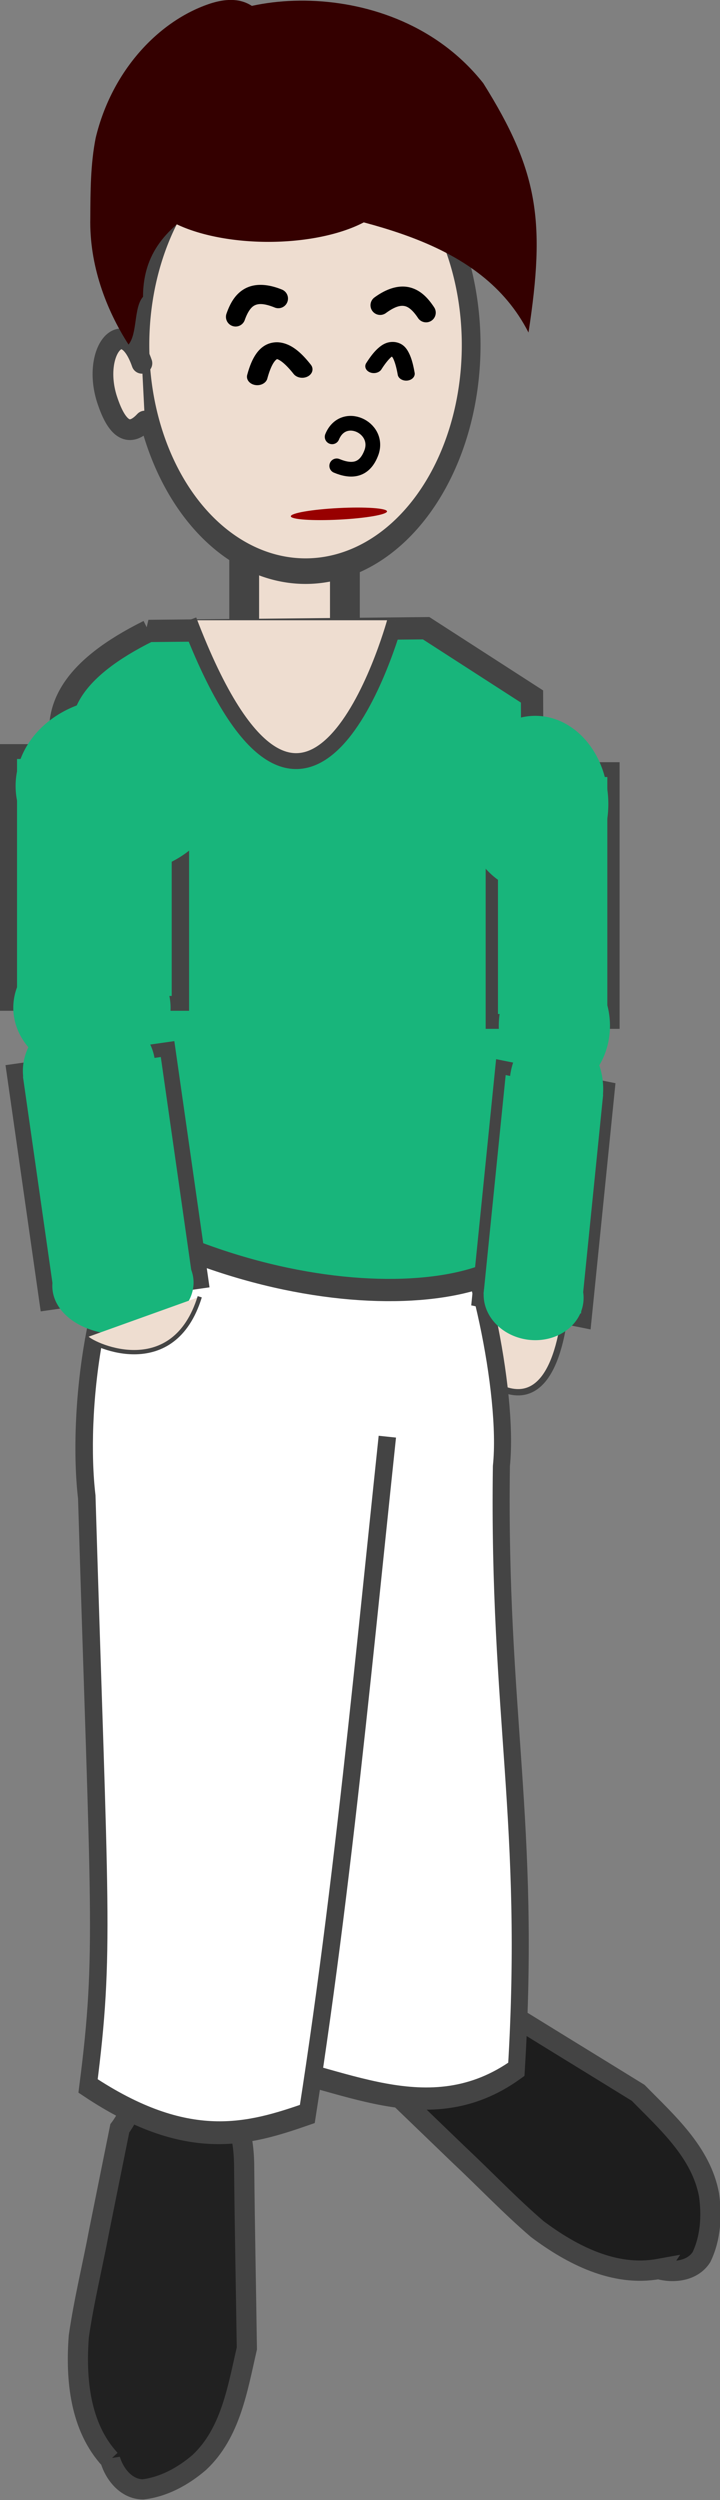 <?xml version="1.0" encoding="UTF-8" standalone="no"?>
<!-- Created with Inkscape (http://www.inkscape.org/) -->

<svg
   xmlns:dc="http://purl.org/dc/elements/1.1/"
   xmlns:cc="http://creativecommons.org/ns#"
   xmlns:rdf="http://www.w3.org/1999/02/22-rdf-syntax-ns#"
   xmlns:svg="http://www.w3.org/2000/svg"
   xmlns="http://www.w3.org/2000/svg"
   xmlns:sodipodi="http://sodipodi.sourceforge.net/DTD/sodipodi-0.dtd"
   xmlns:inkscape="http://www.inkscape.org/namespaces/inkscape"
   version="1.1"
   width="116.763"
   height="404.997"
   id="svg2"
   inkscape:version="0.48.1 r9760"
   sodipodi:docname="object.svg">
  <rect width="100%" height="100%" fill="#808080" stroke="none"/>
  <g
     transform="matrix(0.45,0,0,0.45,0.109,258.584)"
     id="g3045">
    <g
       transform="matrix(0.802,0,0,0.802,1179.91,-618.845)"
       id="g6966">
      <rect
         width="45.255"
         height="35.548"
         x="-1361.783"
         y="304.942"
         id="rect4843"
         style="fill:#eeddd0;fill-opacity:1;stroke:#444444;stroke-width:13.399;stroke-miterlimit:4;stroke-opacity:1;stroke-dasharray:none" />
      <g
         transform="translate(-1162.12,-40.688)"
         id="g4284">
        <g
           transform="translate(20,32)"
           id="g4376">
          <g
             transform="translate(-445.477,66.468)"
             id="g4494">
            <g
               id="g4482">
              <path
                 d="m 306.177,174.483 a 88.388,88.388 0 1 1 -176.777,0 88.388,88.388 0 1 1 176.777,0 z"
                 transform="matrix(0.842,0,0,1.148,70.002,-48.063)"
                 id="path4030"
                 style="fill:#eeddd0;fill-opacity:1;stroke:#444444;stroke-width:10;stroke-linecap:round;stroke-miterlimit:4;stroke-opacity:1;stroke-dasharray:none;stroke-dashoffset:10"
                 inkscape:connector-curvature="0" />
              <path
                 d="m 179.859,160.413 c -8.046,-23.088 -22.404,-5.77 -15.844,15.691 5.255,16.558 11.351,16.489 17.163,10.244"
                 id="path4034-7-2-2"
                 style="fill:#eeddd0;fill-opacity:1;stroke:#444444;stroke-width:9.311;stroke-linecap:round;stroke-linejoin:miter;stroke-miterlimit:4;stroke-opacity:1;stroke-dasharray:none"
                 inkscape:connector-curvature="0" />
              <path
                 d="m 227.657,126.195 c -0.591,0.231 -1.163,0.5 -1.711,0.814 -4.385,2.507 -6.578,6.859 -8.081,11.113 a 4.344,4.344 0 0 0 8.192,2.894 c 1.204,-3.407 2.647,-5.574 4.202,-6.463 1.555,-0.889 4.003,-1.299 9.257,0.829 a 4.345,4.345 0 1 0 3.263,-8.055 c -5.821,-2.358 -10.985,-2.749 -15.122,-1.132 z"
                 id="path2984"
                 style="font-size:medium;font-style:normal;font-variant:normal;font-weight:normal;font-stretch:normal;text-indent:0;text-align:start;text-decoration:none;line-height:normal;letter-spacing:normal;word-spacing:normal;text-transform:none;direction:ltr;block-progression:tb;writing-mode:lr-tb;text-anchor:start;baseline-shift:baseline;color:#000000;fill:#000000;fill-opacity:1;stroke:none;stroke-width:40;marker:none;visibility:visible;display:inline;overflow:visible;enable-background:accumulate;font-family:Sans;-inkscape-font-specification:Sans"
                 inkscape:connector-curvature="0" />
              <path
                 d="m 298.744,126.079 c 0.629,0.08 1.25,0.202 1.858,0.372 4.863,1.363 8.05,5.05 10.544,8.81 a 4.344,4.344 0 1 1 -7.24,4.802 c -1.998,-3.011 -3.925,-4.762 -5.65,-5.245 -1.725,-0.484 -4.199,-0.285 -8.776,3.059 a 4.345,4.345 0 1 1 -5.127,-7.017 c 5.072,-3.705 9.985,-5.342 14.391,-4.781 z"
                 id="path2984-2"
                 style="font-size:medium;font-style:normal;font-variant:normal;font-weight:normal;font-stretch:normal;text-indent:0;text-align:start;text-decoration:none;line-height:normal;letter-spacing:normal;word-spacing:normal;text-transform:none;direction:ltr;block-progression:tb;writing-mode:lr-tb;text-anchor:start;baseline-shift:baseline;color:#000000;fill:#000000;fill-opacity:1;stroke:none;stroke-width:40;marker:none;visibility:visible;display:inline;overflow:visible;enable-background:accumulate;font-family:Sans;-inkscape-font-specification:Sans"
                 inkscape:connector-curvature="0" />
              <path
                 d="m 265.329,193.424 c 4.979,-12.045 21.464,-4.343 17.748,6.793 -3.059,8.604 -9.113,8.969 -15.686,6.233"
                 id="path4034"
                 style="fill:none;stroke:#000000;stroke-width:6.605;stroke-linecap:round;stroke-linejoin:miter;stroke-miterlimit:4;stroke-opacity:1;stroke-dasharray:none"
                 inkscape:connector-curvature="0" />
            </g>
            <g
               transform="matrix(1.042,0,0,1,128.955,-30.622)"
               id="g4095-1-6">
              <g
                 transform="matrix(-1.148,0,0,1.148,262.629,-9.892)"
                 id="g4219">
                <path
                   d="M 171,50.923 C 214.572,137.34 76.636,89.961 41,163 34.586,119.47 37.297,99.887 58,65.509 91.938,20.829 159.297,29.139 171,50.923 z"
                   id="path4055-3-1"
                   style="fill:#340000;fill-opacity:1;stroke:none"
                   inkscape:connector-curvature="0" />
                <path
                   d="m 145.01,35.231 c -7.171,4.455 -15.318,10.967 -16.631,22.419 -1.152,8.646 -0.419,17.448 -0.529,26.167 14.391,27.736 57.945,27.454 57.956,65.209 3.535,4.141 2.032,14.344 5.441,18.672 8.536,-13.837 14.749,-31.185 14.36,-49.485 -0.046,-10.457 -0.079,-21.129 -2.019,-31.307 -6.03,-26.239 -23.675,-45.954 -43.206,-52.594 -5.028,-1.64 -10.593,-2.279 -15.371,0.918 z"
                   id="path4055-1-8-4"
                   style="fill:#340000;fill-opacity:1;stroke:none"
                   inkscape:connector-curvature="0" />
                <path
                   d="m 308,73 a 37,21 0 1 1 -74,0 37,21 0 1 1 74,0 z"
                   transform="matrix(1.257,0,0,1,-201.914,33.551)"
                   id="path4217"
                   style="fill:#340000;fill-opacity:1;stroke:none"
                   inkscape:connector-curvature="0" />
              </g>
            </g>
          </g>
        </g>
      </g>
      <path
         d="m -1175.603,1073.585 c -19.869,3.596 -39.084,-6.381 -54.523,-17.943 -12.256,-10.529 -23.409,-22.263 -35.189,-33.316 -11.351,-10.929 -22.702,-21.859 -34.053,-32.788 -2.914,-7.962 -10.627,-15.712 -6.641,-24.735 1.269,-8.446 5.245,-17.424 13.967,-20.287 12.966,-5.651 27.325,0.382 38.387,7.511 22.892,14.284 45.951,28.309 68.909,42.491 13,13.24 28.325,26.702 31.854,45.866 1.312,9.334 0.709,19.346 -3.437,27.912 -4.072,6.281 -12.623,7.182 -19.275,5.291 z"
         id="path4971-4-5"
         style="fill:#1d1d1d;fill-opacity:1;stroke:#444444;stroke-width:9.111;stroke-linecap:butt;stroke-linejoin:miter;stroke-miterlimit:4;stroke-opacity:1;stroke-dasharray:none"
         inkscape:connector-curvature="0" />
      <path
         d="m -1422.006,1159.173 c -13.637,-14.74 -15.541,-36.187 -14.098,-55.315 2.279,-15.906 6.157,-31.532 9.129,-47.319 3.098,-15.361 6.196,-30.723 9.293,-46.084 5.119,-6.7 7.495,-17.311 17.193,-18.791 7.761,-3.451 17.416,-4.916 24.479,0.868 11.669,7.852 14.286,23.119 14.222,36.206 0.258,26.833 0.823,53.667 1.202,80.501 -4.153,17.979 -7.251,38.027 -21.435,51.231 -7.126,6.09 -15.845,10.936 -25.245,12.038 -7.444,-0.057 -12.771,-6.747 -14.74,-13.336 z"
         id="path4971-4"
         style="fill:#212121;fill-opacity:1;stroke:#444444;stroke-width:9.061;stroke-linecap:butt;stroke-linejoin:miter;stroke-miterlimit:4;stroke-opacity:1;stroke-dasharray:none"
         inkscape:connector-curvature="0" />
      <path
         d="m -1216.775,636.344 c -6.178,75.735 -45.609,32.169 -50.608,22.239"
         id="path5343-2-9"
         style="fill:#eeddd0;fill-opacity:1;stroke:#444444;stroke-width:2.842;stroke-linecap:butt;stroke-linejoin:miter;stroke-miterlimit:4;stroke-opacity:1;stroke-dasharray:none"
         inkscape:connector-curvature="0" />
      <g
         transform="matrix(0.759,0.08,-0.104,0.995,-671.28,61.631)"
         id="g4938">
        <path
           d="m -832.859,604.252 c -29.794,36.063 -21.571,69.299 -6.863,102.053 13.796,93.889 20.22,188.326 69.793,279.555 52.272,1.35 107.141,23.036 155.093,-9.453 -6.333,-110.985 -32.551,-157.971 -45.641,-268.453 -0.069,-33.901 -28.827,-99.442 -49.043,-117.025 z"
           id="path4882-3"
           style="fill:#ffffff;fill-opacity:1;stroke:#444444;stroke-width:10;stroke-miterlimit:4;stroke-opacity:1;stroke-dasharray:none"
           inkscape:connector-curvature="0" />
        <path
           d="m -878.76,599.03 c -34.236,35.484 -33.104,106.717 -22.627,142.201 32.913,185.898 38.62,201.984 36.77,262.756 62.417,24.951 96.719,14.145 130.108,2.177 7.8,-116.843 4.647,-233.685 5.657,-350.528 l -25.456,-60.961 z"
           id="path4882"
           style="fill:#ffffff;fill-opacity:1;stroke:#444444;stroke-width:10.263;stroke-miterlimit:4;stroke-opacity:1;stroke-dasharray:none"
           inkscape:connector-curvature="0" />
        <rect
           width="124.451"
           height="98.995"
           x="-814.729"
           y="601.191"
           id="rect4942"
           style="fill:#ffffff;fill-opacity:1;stroke:none" />
      </g>
      <path
         d="m -1404.773,338.334 124.749,-1.226 47.574,30.655 1.057,228.07 c 13.364,42.69 -96.338,58.424 -194.523,1.226 l -17.972,-207.225 c -2.97,-17.167 4.547,-34.333 39.116,-51.5 z"
         id="path4641-8"
         style="fill:#18b57b;fill-opacity:1;stroke:#444444;stroke-width:10;stroke-miterlimit:4;stroke-opacity:1;stroke-dasharray:none"
         inkscape:connector-curvature="0" />
      <path
         d="m -1386.672,333.542 c 53.461,139.949 91.59,4.53 92.798,0"
         id="path5050"
         style="fill:#eeddd0;fill-opacity:1;stroke:#444444;stroke-width:7.132;stroke-miterlimit:4;stroke-opacity:1;stroke-dasharray:none"
         inkscape:connector-curvature="0" />
      <g
         transform="translate(-468,42)"
         id="g5171"
         style="fill:#18b57b;fill-opacity:1">
        <g
           transform="matrix(0.781,0,0,0.666,-16.758,340.698)"
           id="g5132"
           style="fill:#18b57b;fill-opacity:1">
          <rect
             width="98.995"
             height="169.706"
             x="-1258.65"
             y="14.677"
             id="rect5092"
             style="fill:#18b57b;fill-opacity:1;stroke:#444444;stroke-width:10;stroke-linecap:round;stroke-miterlimit:4;stroke-opacity:1;stroke-dasharray:none;stroke-dashoffset:10" />
          <path
             d="m -1165.312,-2.294 a 48.083,48.083 0 1 1 -96.166,0 48.083,48.083 0 1 1 96.166,0 z"
             transform="matrix(0.941,0,0,0.941,-68.749,189.463)"
             id="path5094-5"
             style="fill:#18b57b;fill-opacity:1;stroke:none"
             inkscape:connector-curvature="0" />
          <path
             d="m -1165.312,-2.294 a 48.083,48.083 0 1 1 -96.166,0 48.083,48.083 0 1 1 96.166,0 z"
             transform="matrix(1.236,0,0,1.236,304.72,40.687)"
             id="path5094-5-7"
             style="fill:#18b57b;fill-opacity:1;stroke:none"
             inkscape:connector-curvature="0" />
        </g>
        <g
           transform="matrix(0.696,-0.099,0.088,0.615,-122.387,360.178)"
           id="g5132-9"
           style="fill:#18b57b;fill-opacity:1">
          <rect
             width="98.995"
             height="169.706"
             x="-1258.65"
             y="14.677"
             id="rect5092-9"
             style="fill:#18b57b;fill-opacity:1;stroke:#444444;stroke-width:10;stroke-linecap:round;stroke-miterlimit:4;stroke-opacity:1;stroke-dasharray:none;stroke-dashoffset:10" />
          <path
             d="m -1165.312,-2.294 a 48.083,48.083 0 1 1 -96.166,0 48.083,48.083 0 1 1 96.166,0 z"
             transform="matrix(0.937,0.03,0.023,0.755,-72.159,216.531)"
             id="path5094-5-0"
             style="fill:#18b57b;fill-opacity:1;stroke:none"
             inkscape:connector-curvature="0" />
          <path
             d="m -1165.312,-2.294 a 48.083,48.083 0 1 1 -96.166,0 48.083,48.083 0 1 1 96.166,0 z"
             transform="matrix(0.882,0,0,0.882,-140.894,22.892)"
             id="path5094-5-7-1"
             style="fill:#18b57b;fill-opacity:1;stroke:none"
             inkscape:connector-curvature="0" />
        </g>
      </g>
      <g
         transform="matrix(-0.707,0,0,1,-1902.683,50.105)"
         id="g5171-4"
         style="fill:#18b57b;fill-opacity:1">
        <g
           transform="matrix(0.781,0,0,0.666,-16.758,340.698)"
           id="g5132-7"
           style="fill:#18b57b;fill-opacity:1">
          <rect
             width="98.995"
             height="169.706"
             x="-1258.65"
             y="14.677"
             id="rect5092-93"
             style="fill:#18b57b;fill-opacity:1;stroke:#444444;stroke-width:10;stroke-linecap:round;stroke-miterlimit:4;stroke-opacity:1;stroke-dasharray:none;stroke-dashoffset:10" />
          <path
             d="m -1165.312,-2.294 a 48.083,48.083 0 1 1 -96.166,0 48.083,48.083 0 1 1 96.166,0 z"
             transform="matrix(0.941,0,0,0.941,-68.749,189.463)"
             id="path5094-5-72"
             style="fill:#18b57b;fill-opacity:1;stroke:none"
             inkscape:connector-curvature="0" />
          <path
             d="m -1165.312,-2.294 a 48.083,48.083 0 1 1 -96.166,0 48.083,48.083 0 1 1 96.166,0 z"
             transform="matrix(1.236,0,0,1.236,304.72,40.687)"
             id="path5094-5-7-6"
             style="fill:#18b57b;fill-opacity:1;stroke:none"
             inkscape:connector-curvature="0" />
        </g>
        <g
           transform="matrix(0.696,-0.099,0.088,0.615,-122.387,360.178)"
           id="g5132-9-6"
           style="fill:#18b57b;fill-opacity:1">
          <rect
             width="98.995"
             height="169.706"
             x="-1258.65"
             y="14.677"
             id="rect5092-9-4"
             style="fill:#18b57b;fill-opacity:1;stroke:#444444;stroke-width:10;stroke-linecap:round;stroke-miterlimit:4;stroke-opacity:1;stroke-dasharray:none;stroke-dashoffset:10" />
          <path
             d="m -1165.312,-2.294 a 48.083,48.083 0 1 1 -96.166,0 48.083,48.083 0 1 1 96.166,0 z"
             transform="matrix(0.936,0.045,0.035,0.662,-73.864,230.065)"
             id="path5094-5-0-7"
             style="fill:#18b57b;fill-opacity:1;stroke:none"
             inkscape:connector-curvature="0" />
          <path
             d="m -1165.312,-2.294 a 48.083,48.083 0 1 1 -96.166,0 48.083,48.083 0 1 1 96.166,0 z"
             transform="matrix(0.882,0,0,0.882,-140.894,22.892)"
             id="path5094-5-7-1-0"
             style="fill:#18b57b;fill-opacity:1;stroke:none"
             inkscape:connector-curvature="0" />
        </g>
      </g>
      <path
         d="m -1381.752,637.193 c -11.675,37.757 -46.868,22.391 -51.001,18.299"
         id="path5343-2"
         style="fill:#eeddd0;fill-opacity:1;stroke:#444444;stroke-width:1.935;stroke-linecap:butt;stroke-linejoin:miter;stroke-miterlimit:4;stroke-opacity:1;stroke-dasharray:none"
         inkscape:connector-curvature="0" />
    </g>
  </g>
  <sodipodi:namedview
     pagecolor="#ffffff"
     bordercolor="#666666"
     borderopacity="1"
     objecttolerance="10"
     gridtolerance="10"
     guidetolerance="10"
     inkscape:pageopacity="0"
     inkscape:pageshadow="2"
     inkscape:window-width="1280"
     inkscape:window-height="947"
     id="namedview70"
     showgrid="false"
     inkscape:zoom="0.5"
     inkscape:cx="282.40744"
     inkscape:cy="908.0666"
     inkscape:window-x="0"
     inkscape:window-y="24"
     inkscape:window-maximized="1"
     inkscape:current-layer="g3050"
     fit-margin-top="0"
     fit-margin-left="0"
     fit-margin-right="0"
     fit-margin-bottom="0" />
  <defs
     id="defs4" />
  <!-- left eye -->
  <!-- mouth -->
  <g
     id="g3050"
     transform="translate(0.109,-515.114)">
    <ellipse
       style="fill:#980000;fill-opacity:1;stroke:none"
       transform="matrix(-0.312,0.016,0.016,0.312,99.734,558.511)"
       sodipodi:ry="3"
       sodipodi:rx="25"
       sodipodi:cy="120"
       sodipodi:cx="150"
       id="ellipse15"
       ry="3"
       rx="25"
       cy="120"
       cx="150"
       d="m 175,120 c 0,1.657 -11.193,3 -25,3 -13.807,0 -25,-1.343 -25,-3 0,-1.657 11.193,-3 25,-3 13.807,0 25,1.343 25,3 z" />
    <path
       style="font-size:medium;font-style:normal;font-variant:normal;font-weight:normal;font-stretch:normal;text-indent:0;text-align:start;text-decoration:none;line-height:normal;letter-spacing:normal;word-spacing:normal;text-transform:none;direction:ltr;block-progression:tb;writing-mode:lr-tb;text-anchor:start;baseline-shift:baseline;color:#000000;fill:#000000;fill-opacity:1;stroke:none;stroke-width:7.41;marker:none;visibility:visible;display:inline;overflow:visible;enable-background:accumulate;font-family:Sans;-inkscape-font-specification:Sans"
       d="m 45.07,570.568 c -0.304,-0.022 -0.613,-0.006 -0.928,0.046 -1.259,0.21 -2.133,0.978 -2.742,1.868 -0.609,0.889 -1.05,1.995 -1.42,3.367 a 1.67,1.369 0 0 0 3.263,0.588 c 0.328,-1.216 0.707,-2.109 1.055,-2.617 0.348,-0.508 0.563,-0.537 0.52,-0.53 -0.043,0.007 0.097,-0.041 0.619,0.311 0.522,0.352 1.253,1.056 2.067,2.087 a 1.667,1.367 0 1 0 2.798,-1.487 c -0.924,-1.169 -1.787,-2.065 -2.742,-2.709 -0.716,-0.483 -1.576,-0.856 -2.489,-0.922 z"
       id="path3039"
       inkscape:connector-curvature="0" />
    <path
       style="font-size:medium;font-style:normal;font-variant:normal;font-weight:normal;font-stretch:normal;text-indent:0;text-align:start;text-decoration:none;line-height:normal;letter-spacing:normal;word-spacing:normal;text-transform:none;direction:ltr;block-progression:tb;writing-mode:lr-tb;text-anchor:start;baseline-shift:baseline;color:#000000;fill:#000000;fill-opacity:1;stroke:none;stroke-width:6.157;marker:none;visibility:visible;display:inline;overflow:visible;enable-background:accumulate;font-family:Sans;-inkscape-font-specification:Sans"
       d="m 64.214,570.578 c -0.56,-0.134 -1.181,-0.074 -1.659,0.099 -0.477,0.173 -0.854,0.431 -1.208,0.729 -0.707,0.596 -1.345,1.407 -2.033,2.481 a 1.385,1.112 0 1 0 2.463,1.012 c 0.623,-0.972 1.193,-1.637 1.575,-1.959 0.052,-0.044 0.05,-0.032 0.093,-0.062 0.064,0.08 0.127,0.144 0.215,0.324 0.256,0.526 0.52,1.401 0.725,2.576 a 1.385,1.112 0 1 0 2.742,-0.306 c -0.222,-1.272 -0.49,-2.283 -0.88,-3.086 -0.39,-0.803 -0.912,-1.54 -2.032,-1.809 z"
       id="path3039-2"
       inkscape:connector-curvature="0" />
  </g>
</svg>

